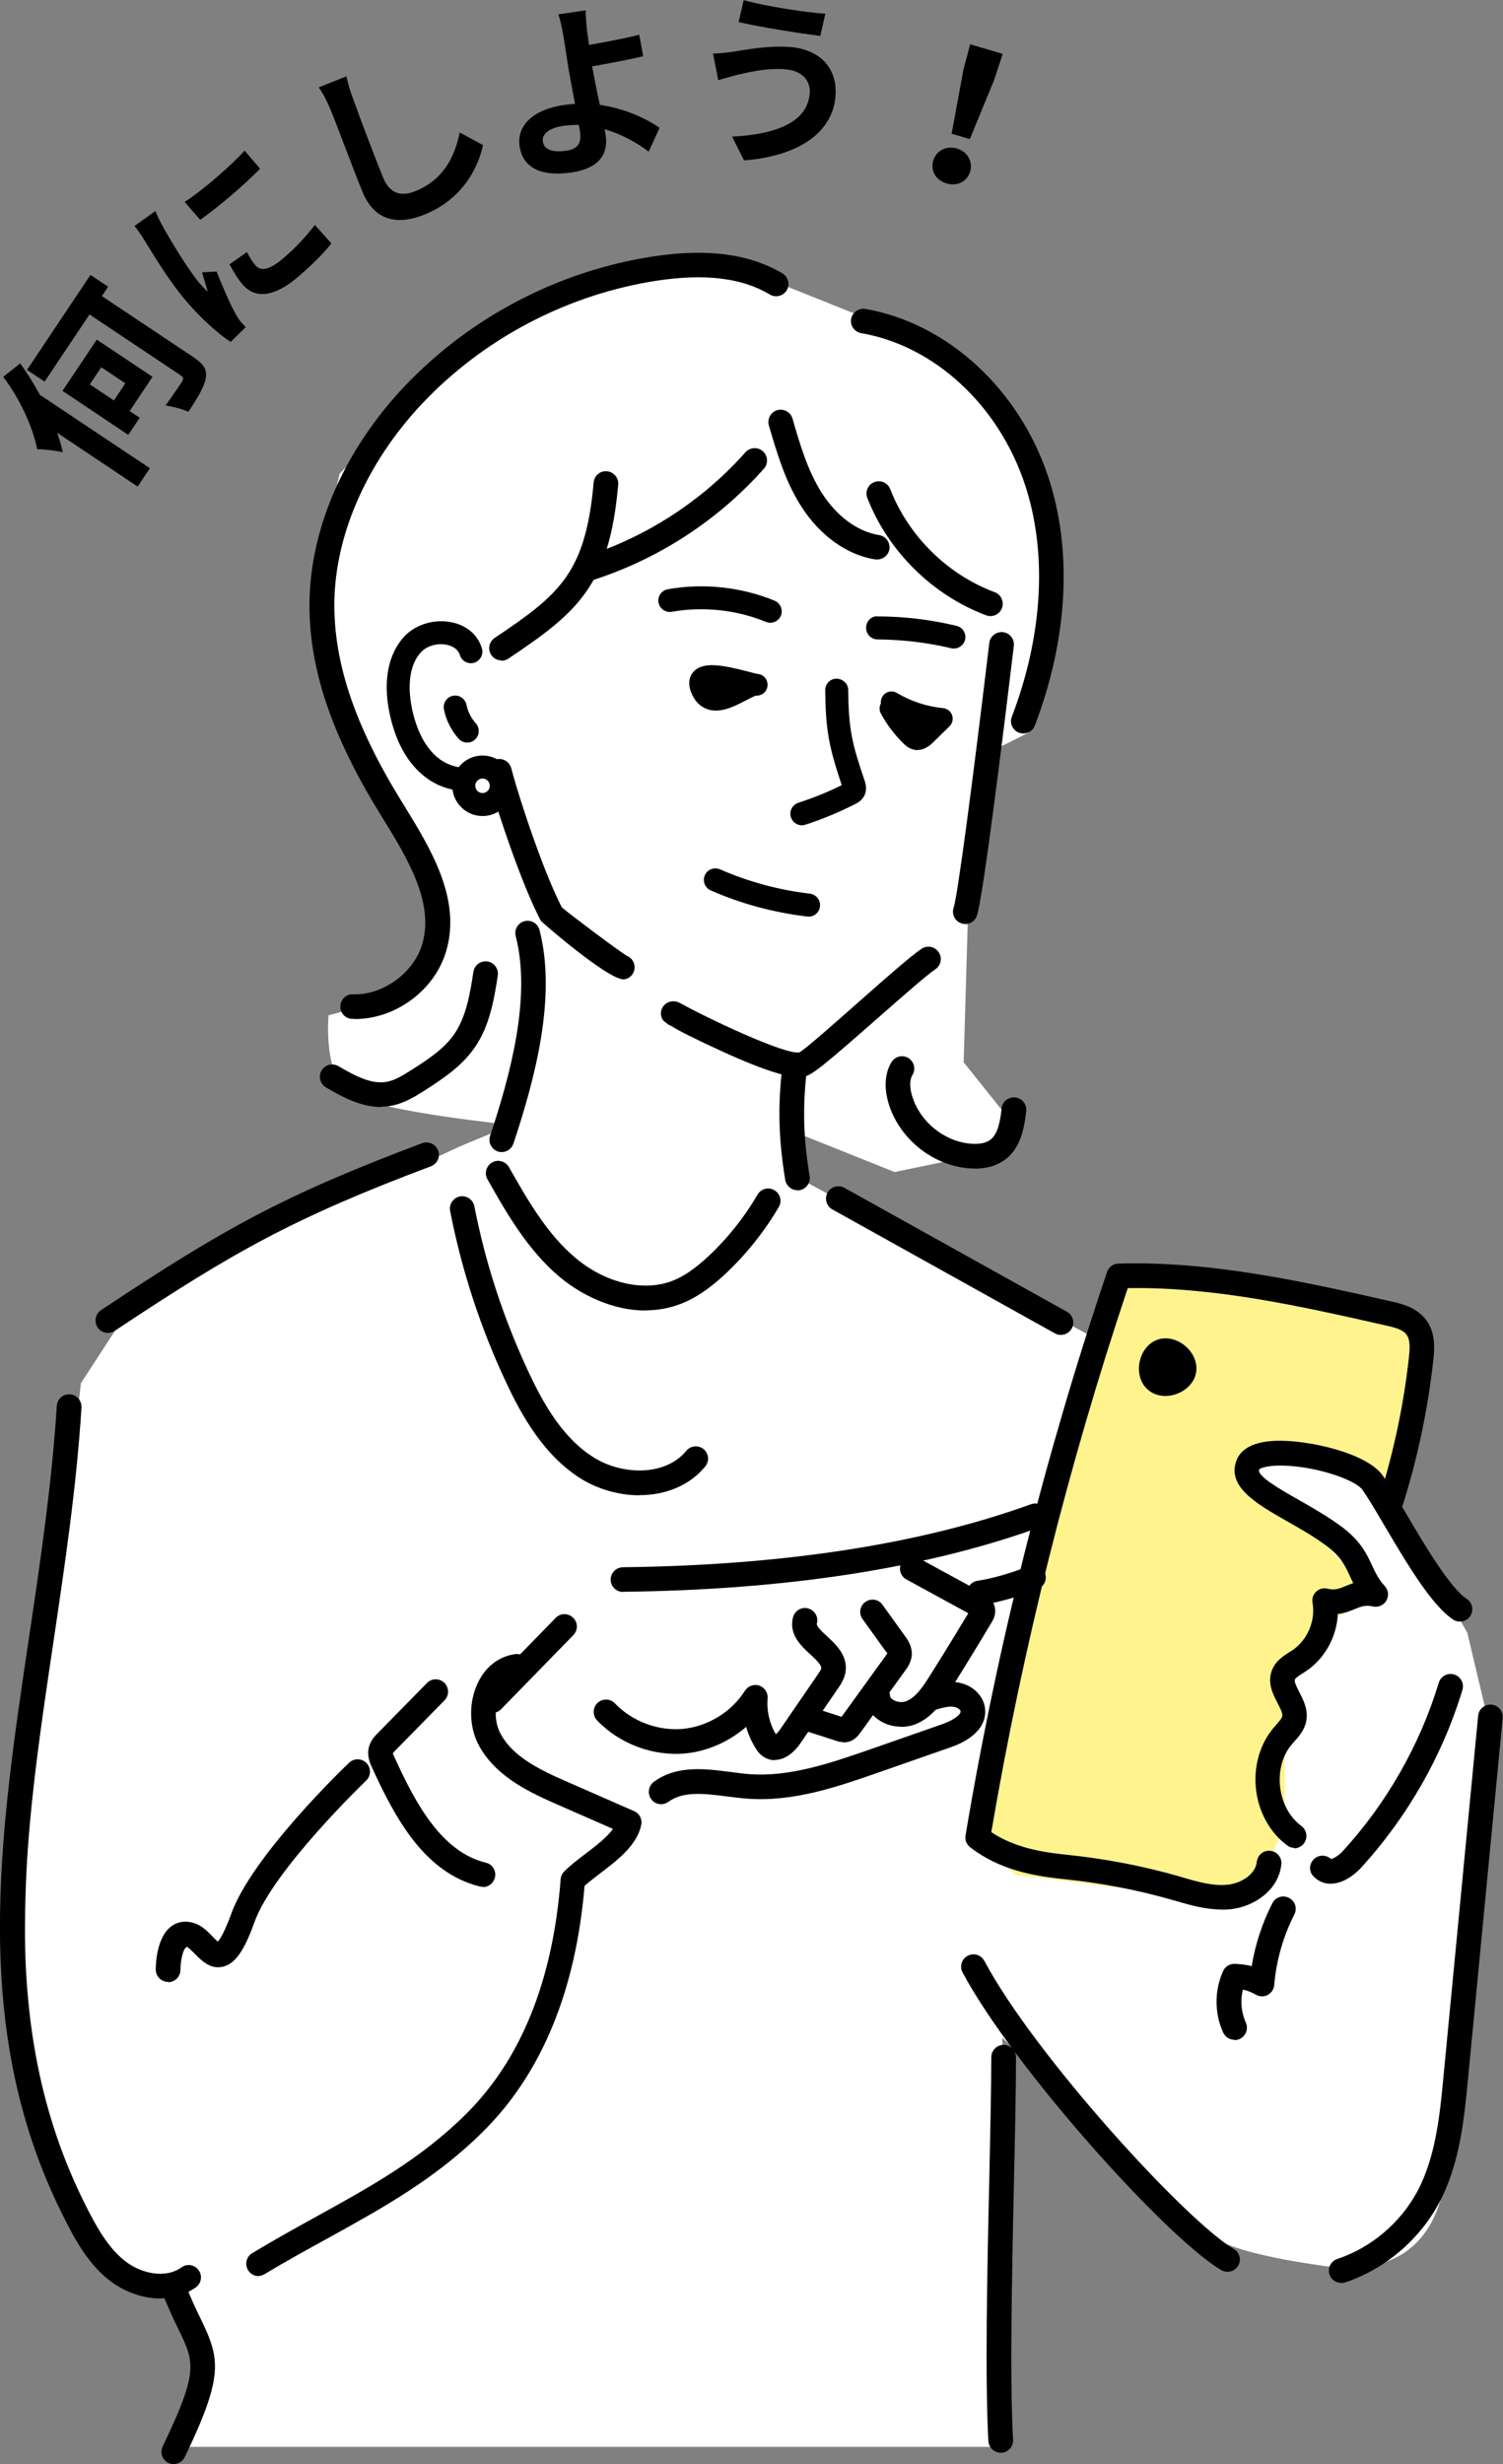 <?xml version="1.0" encoding="UTF-8"?><svg id="b" xmlns="http://www.w3.org/2000/svg" width="97.37" height="159.62" viewBox="0 0 97.37 159.62"><rect x="0" y="0" width="97.37" height="159.62" fill="#808080" stroke="none"/><g id="c"><g><path d="M21.97,30.72l8.65-8.93,12.55-4.46,6.14,.56,9.76,3.91,6.42,5.58s3.91,5.3,2.79,12.28c-1.12,6.97-1.67,7.81-1.67,7.81l-2.23,1.12-1.67,10.6-.28,9.62,2.79,3.49-.56,2.23-6.7,1.39-6.28-2.51-.14,2.79,20.64,11.16,13.95,5.02,3.91,4.46,5.02,8.93,1.39,5.86-2.79,28.46s.28,7.81-7.81,6.7c-8.09-1.12-7.81-2.51-7.81-2.51l-13.11-12.28,.56,26.5H11.65l1.12-5.58-1.12-4.74s-3.35,.56-4.46-1.67-4.74-3.91-5.3-12c-.56-8.09-.28-16.74,.84-24.27,1.12-7.53,2.51-20.64,2.51-20.64l3.63-5.58,20.92-9.76,3.35-1.39s-8.37-.84-10.32-1.95c-1.95-1.12-1.53-5.16-1.53-5.16,0,0,5.44-1.26,6.28-2.93s-.28-5.86-1.95-9.76c-1.67-3.91-7.25-7.25-3.63-22.32Z" fill="#fff"/><path d="M72.46,82.01l-8.93,36.83,2.23,2.6,14.88,1.86,2.6-4.84v-8.18l1.86-4.46,3.72-2.6-4.46-4.84-4.09-3.35s1.12-1.86,2.23-1.49c1.12,.37,7.81,2.98,7.81,2.98l1.49-6.7-.74-4.46-18.6-3.35Z" fill="#fff38e"/><path d="M62.53,59.85c-.08,0-.17-.01-.25-.04-.42-.14-.64-.59-.5-1.01,.24-.71,1.17-7.6,2.31-17.15,.05-.44,.46-.75,.89-.7,.44,.05,.75,.45,.7,.89-.58,4.85-1.98,16.26-2.39,17.47-.11,.33-.42,.55-.76,.55Z"/><path d="M51.72,69.76c-.68,0-1.96-.3-4.84-1.61-1.71-.78-2.88-1.36-3.48-1.74-.04-.01-.09-.03-.13-.05v-.02c-.19-.13-.31-.23-.35-.3-.17-.31-.13-.69,.12-.94,.24-.25,.63-.31,.95-.16,.03,.01,.05,.03,.08,.04,1.64,.92,6.79,3.37,7.72,3.19,.36-.19,2.5-2.08,4.07-3.47,1.63-1.44,3.17-2.79,3.84-3.24,.37-.25,.86-.15,1.11,.22,.25,.37,.15,.86-.22,1.11-.58,.39-2.15,1.78-3.67,3.11-3.49,3.07-4.29,3.72-4.79,3.83-.11,.02-.24,.04-.4,.04Z"/><path d="M32.51,74.63c-.08,0-.17-.01-.25-.04-.42-.14-.65-.59-.51-1.01,1.31-3.94,2.68-8.98,1.66-12.94-.11-.43,.15-.86,.57-.97,.43-.11,.86,.15,.97,.57,1.13,4.37-.31,9.69-1.69,13.84-.11,.33-.42,.55-.76,.55Z"/><path d="M51.66,77.1c-.38,0-.72-.28-.79-.67-.43-2.65-.49-4.76-.19-7.3,.05-.44,.46-.75,.89-.7,.44,.05,.75,.45,.7,.89-.28,2.38-.23,4.37,.18,6.86,.07,.44-.22,.85-.66,.92-.04,0-.09,.01-.13,.01Z"/><path d="M30.14,51.23c-.97,0-1.99-.36-2.8-1.07-1.03-.88-1.73-2.21-2.1-3.94-.44-2.1-.1-3.87,.97-5.01,.75-.79,2.01-1.15,3.14-.88,.94,.22,1.62,.83,1.87,1.67,.12,.39-.11,.81-.5,.93-.39,.12-.81-.11-.93-.5-.13-.43-.55-.59-.79-.65-.62-.15-1.32,.04-1.71,.45-.97,1.03-.79,2.75-.6,3.68,.3,1.4,.84,2.45,1.61,3.12,.85,.73,2.09,.92,2.89,.43,.35-.21,.81-.1,1.02,.25,.21,.35,.1,.81-.25,1.02-.55,.33-1.18,.5-1.83,.5Z"/><path d="M30.27,48.1c-.21,0-.41-.08-.56-.25-.48-.54-.81-1.2-.95-1.9-.08-.4,.18-.8,.58-.88,.4-.08,.79,.18,.88,.58,.09,.45,.3,.87,.61,1.21,.27,.31,.24,.78-.06,1.05-.14,.13-.32,.19-.49,.19Z"/><path d="M40.4,63.44c-1.05,0-5.34-3.74-5.36-3.79-1.17-2.19-2.81-7-3.47-9.48-.11-.43,.14-.86,.57-.98,.43-.11,.86,.14,.98,.57,.61,2.31,2.18,6.91,3.28,9.02,.6,.51,3.67,2.81,4.2,3.13,.24,.09,.42,.29,.49,.56,.1,.43-.16,.86-.59,.96-.02,0-.05,0-.08,0Z"/><path d="M52.38,59.37s-.06,0-.09,0c-2.16-.26-4.26-.82-6.24-1.69-.38-.16-.55-.6-.39-.98,.16-.38,.6-.55,.98-.39,1.85,.81,3.81,1.34,5.83,1.58,.41,.05,.7,.42,.65,.83-.04,.38-.37,.66-.74,.66Z"/><g><path d="M49.02,44.37c-.72-.1-2.91,2.07-3.6,.2-.58-1.56,2.89-.3,3.6-.2Z"/><path d="M46.38,46.03c-.21,0-.41-.03-.61-.11-.46-.18-.8-.55-1.01-1.11-.26-.69,0-1.11,.17-1.3,.63-.69,1.93-.42,3.56,0,.28,.07,.5,.14,.63,.15h0c.39,.05,.65,.41,.6,.79-.05,.37-.37,.63-.74,.61-.13,.03-.44,.2-.66,.31-.58,.3-1.26,.66-1.94,.66Zm2.54-.97h0Zm-2.76-.58c.03,.06,.07,.1,.12,.12,.1,.04,.27,.01,.46-.05-.22-.04-.42-.06-.58-.07Z"/></g><g><path d="M57.75,45.49c1,.59,2.13,.96,3.28,1.08l-1.02,1c-.18,.17-.39,.36-.64,.32-.15-.03-.27-.13-.38-.24-.52-.51-.97-1.11-1.32-1.75"/><path d="M59.44,48.59c-.06,0-.12,0-.18-.02-.38-.06-.63-.31-.75-.43-.57-.56-1.06-1.21-1.44-1.91-.12-.22-.11-.47,0-.67-.02-.14,.01-.29,.09-.43,.19-.33,.62-.44,.95-.24,.91,.54,1.94,.88,2.99,.98,.27,.03,.5,.21,.58,.46,.09,.25,.02,.54-.17,.72l-1.02,1c-.15,.15-.53,.53-1.06,.53Zm-.21-1.69c.07,.08,.15,.16,.23,.24,.02-.02,.04-.04,.06-.06l.07-.07c-.12-.03-.24-.07-.36-.1Z"/></g><path d="M51.95,53.46c-.31,0-.61-.2-.71-.52-.13-.39,.09-.81,.48-.94,.96-.31,1.9-.69,2.81-1.14-.83-2.5-1.04-3.53-1.07-6.15,0-.41,.32-.75,.74-.75,.4,.02,.75,.32,.75,.74,.03,2.55,.24,3.44,1.05,5.83,.07,.19,.22,.65-.05,1.09-.17,.27-.42,.4-.54,.46-1.04,.53-2.12,.98-3.23,1.34-.08,.02-.15,.04-.23,.04Zm2.66-2.36h0Z"/><path d="M49.89,40.34c-.09,0-.19-.02-.28-.06-1.9-.78-4.07-1.01-6.09-.65-.4,.07-.79-.2-.86-.6-.07-.4,.2-.79,.6-.86,2.3-.41,4.76-.15,6.92,.74,.38,.16,.56,.59,.41,.97-.12,.29-.4,.46-.69,.46Z"/><path d="M61.79,42.01c-.06,0-.11,0-.17-.02-1.56-.37-3.17-.56-4.77-.57-.41,0-.74-.34-.74-.75,0-.41,.33-.79,.75-.74,1.72,0,3.44,.21,5.11,.61,.4,.1,.65,.5,.55,.9-.08,.34-.39,.57-.72,.57Z"/><path d="M32.49,42.78c-.26,0-.51-.12-.66-.35-.25-.37-.15-.86,.22-1.11,4.17-2.8,5.89-4.17,6.41-10.07,.04-.44,.42-.77,.87-.72,.44,.04,.76,.43,.72,.87-.58,6.61-2.72,8.31-7.11,11.26-.14,.09-.29,.14-.44,.14Z"/><path d="M38.12,37.62c-.34,0-.65-.22-.76-.56-.13-.42,.1-.87,.52-1,4.01-1.28,7.62-3.62,10.41-6.76,.29-.33,.8-.36,1.13-.07,.33,.29,.36,.8,.07,1.13-2.99,3.36-6.84,5.86-11.12,7.23-.08,.03-.16,.04-.24,.04Z"/><path d="M56.83,36.24s-.08,0-.12,0c-1.85-.29-3.6-1.55-4.81-3.45-1.04-1.63-1.57-3.46-2.09-5.23-.12-.42,.12-.87,.54-.99,.42-.12,.87,.12,.99,.54,.48,1.66,.98,3.38,1.9,4.82,.97,1.52,2.32,2.51,3.71,2.73,.44,.07,.73,.48,.67,.91-.06,.39-.4,.67-.79,.67Z"/><path d="M6.99,86.34c-.26,0-.51-.12-.67-.36-.24-.37-.14-.86,.22-1.11,7.91-5.26,11.82-7.44,20.81-10.82,.41-.15,.87,.05,1.03,.47s-.05,.87-.47,1.03c-8.84,3.33-12.69,5.48-20.48,10.66-.14,.09-.29,.13-.44,.13Z"/><path d="M63.45,103.99c-.38,0-.72-.28-.79-.67-.07-.44,.22-.85,.66-.92,1.06-.17,2.21-.5,3.33-.96,.41-.17,.87,.03,1.04,.44,.17,.41-.03,.87-.44,1.04-1.23,.5-2.49,.86-3.67,1.05-.04,0-.09,.01-.13,.01Z"/><path d="M40.36,103.12c-.44,0-.79-.35-.8-.79,0-.44,.35-.8,.79-.81,10.38-.12,19.28-1.49,26.44-4.08,.42-.15,.87,.06,1.02,.48,.15,.41-.06,.87-.48,1.02-7.33,2.65-16.4,4.05-26.96,4.17h0Z"/><path d="M58.38,111.85c-.5,0-1-.14-1.41-.41-.55-.36-.88-.91-.91-1.52-.02-.44,.32-.81,.76-.84,.43-.02,.81,.32,.84,.76,0,.1,.07,.18,.19,.26,.24,.16,.6,.2,.85,.1,.61-.24,1.07-.9,1.52-1.62,.88-1.39,1.72-2.77,2.51-4.08l-4.01-2.19c-.39-.21-.53-.7-.32-1.08,.21-.39,.7-.53,1.08-.32l4.18,2.28c.19,.11,.7,.38,.8,.98,.07,.44-.13,.77-.23,.94-.83,1.39-1.72,2.85-2.65,4.33-.46,.72-1.14,1.81-2.3,2.26-.28,.11-.58,.16-.88,.16Zm4.6-7.2h0Z"/><path d="M54.66,112.85c-.24,0-.44-.06-.56-.11l-2.11-.68c-.42-.14-.65-.59-.51-1,.14-.42,.58-.65,1-.51l2.04,.66,2.81-3.89c.04-.05,.14-.2,.16-.25-.01,.02-.1-.11-.15-.16l-1.46-2.03c-.26-.36-.18-.86,.18-1.11,.36-.26,.86-.18,1.11,.18l1.46,2.03c.16,.22,.42,.59,.44,1.08,.02,.55-.28,.96-.46,1.2l-2.86,3.96c-.12,.16-.33,.46-.72,.59-.14,.04-.27,.06-.39,.06Z"/><path d="M50.2,114.02c-.23,0-.46-.06-.68-.19-.3-.17-.47-.42-.6-.64-.25-.41-.45-.86-.58-1.33-1.1,.95-2.49,1.58-3.93,1.72-2.09,.2-4.28-.62-5.73-2.14-.3-.32-.29-.83,.03-1.13,.32-.3,.82-.29,1.13,.03,1.11,1.17,2.81,1.8,4.41,1.65,1.61-.16,3.15-1.1,4.01-2.47,.2-.31,.58-.45,.93-.33,.35,.12,.57,.46,.54,.83-.07,.8,.12,1.62,.53,2.32,.08-.07,.18-.17,.29-.33l2.42-3.53c.09-.13,.22-.31,.23-.42,.03-.21-.37-.59-.7-.89-.6-.55-1.42-1.31-1.12-2.42,.12-.43,.56-.68,.98-.56,.43,.12,.68,.56,.56,.98-.05,.17,.36,.55,.66,.82,.57,.53,1.35,1.25,1.2,2.3-.07,.46-.31,.82-.49,1.08l-2.42,3.53c-.49,.72-1.09,1.1-1.67,1.1Z"/><path d="M16.75,147.44c-.27,0-.53-.14-.68-.39-.23-.38-.11-.87,.27-1.1,1.41-.85,2.8-1.62,4.14-2.36,3.48-1.92,6.77-3.73,9.71-6.65,3.57-3.54,5.63-8.66,6.13-15.2,.01-.19,.09-.36,.22-.5,.39-.4,.88-.77,1.39-1.16,.66-.5,1.39-1.06,1.78-1.61l-3.49-1.53c-1.69-.74-4.01-1.75-5.16-3.81-.69-1.23-.72-2.87-.08-4.17,.51-1.03,1.36-1.67,2.39-1.81,.44-.06,.84,.24,.9,.68,.06,.44-.24,.84-.68,.9-.63,.09-.99,.56-1.18,.94-.41,.82-.39,1.92,.04,2.68,.82,1.47,2.48,2.28,4.41,3.12l4.22,1.85c.35,.15,.54,.52,.46,.89-.27,1.32-1.53,2.28-2.65,3.13-.37,.29-.73,.56-1.02,.82-.57,6.79-2.78,12.15-6.57,15.91-3.1,3.08-6.49,4.94-10.07,6.92-1.33,.73-2.71,1.49-4.09,2.32-.13,.08-.27,.12-.41,.12Z"/><path d="M31.89,110.96c-.2,0-.4-.08-.56-.23-.32-.31-.32-.81-.01-1.13l4.68-4.8c.31-.32,.81-.32,1.13-.01,.32,.31,.32,.81,.01,1.13l-4.68,4.8c-.16,.16-.36,.24-.57,.24Z"/><path d="M31.28,122.22c-.06,0-.13,0-.19-.02-3.59-.88-5.48-4.42-6.97-7.66-.14-.3-.37-.8-.22-1.37,.11-.44,.4-.73,.59-.92l3.17-3.23c.31-.32,.81-.32,1.13-.01,.31,.31,.32,.81,.01,1.13l-3.17,3.23c-.05,.05-.16,.16-.18,.21,0,.03,.1,.23,.13,.3,1.33,2.91,3,6.07,5.9,6.78,.43,.1,.69,.54,.58,.97-.09,.36-.42,.61-.77,.61Z"/><path d="M10.39,148.89c-1.21,0-2.41-.49-3.27-1.15-1.41-1.09-2.26-2.65-3.07-4.28C-1.91,131.51-.07,119.15,1.88,106.07c.73-4.89,1.48-9.96,1.8-15,.03-.44,.39-.78,.85-.75,.44,.03,.77,.41,.75,.85-.32,5.11-1.08,10.2-1.81,15.13-1.91,12.82-3.72,24.94,2.02,36.44,.73,1.46,1.48,2.84,2.62,3.73,1,.78,2.58,1.17,3.65,.4,.36-.26,.86-.17,1.11,.19,.26,.36,.17,.86-.19,1.11-.71,.5-1.5,.71-2.29,.71Z"/><path d="M79.13,123.69c-1.04,0-2.02-.28-2.97-.56l-.29-.08c-2.24-.64-4.56-1.08-6.88-1.32-2.07-.21-4.25-.61-6.14-2.07-.23-.18-.35-.47-.3-.76,2.07-12.35,5.16-24.64,9.17-36.51,.11-.32,.4-.53,.73-.54,6.01-.17,11.92,1.15,17.63,2.44,.67,.15,1.69,.38,2.31,1.21,.66,.88,.53,2.03,.46,2.65-.35,3.15-1.01,6.28-1.96,9.3-.13,.42-.58,.66-1,.52-.42-.13-.65-.58-.52-1,.92-2.92,1.56-5.95,1.9-9,.06-.55,.11-1.17-.15-1.52-.24-.33-.79-.47-1.38-.6-5.44-1.23-11.05-2.5-16.68-2.41-3.84,11.47-6.81,23.32-8.84,35.24,1.5,1,3.25,1.3,4.94,1.47,2.41,.25,4.82,.71,7.15,1.37l.3,.09c1.03,.3,2.01,.58,2.96,.47,.85-.1,1.77-.67,1.85-1.48,.05-.44,.44-.76,.88-.71,.44,.05,.76,.44,.71,.88-.18,1.68-1.77,2.73-3.26,2.9-.2,.02-.41,.03-.61,.03Z"/><path d="M83.86,119.7c-.16,0-.33-.05-.47-.16-1.11-.82-1.85-2.14-2.02-3.63-.17-1.49,.25-2.94,1.14-3.99l.17-.2c.18-.2,.36-.4,.39-.55,.04-.2-.14-.53-.31-.86-.29-.56-.69-1.33-.34-2.16,.24-.58,.73-.88,1.11-1.13l.19-.12c.98-.65,1.52-1.92,1.31-3.08-.05-.27,.04-.54,.24-.72,.2-.19,.47-.26,.74-.19,.47,.12,.74,0,1.16-.17,.15-.06,.32-.13,.5-.19-.08-.16-.16-.32-.23-.48-.31-.67-.57-1.24-1.51-1.94-.81-.6-1.7-1.11-2.57-1.6-2-1.14-4.07-2.32-3.16-4.14,.4-.68,1.22-1.01,2.45-1.06,2.08-.07,5.89,.78,6.92,2.24,.4,.56,.9,1.41,1.48,2.4,1.21,2.06,2.87,4.87,3.97,5.6,.37,.24,.47,.74,.23,1.11-.24,.37-.74,.47-1.11,.23-1.41-.93-3.03-3.69-4.47-6.12-.56-.96-1.05-1.78-1.41-2.29-.42-.59-2.66-1.42-4.81-1.55-1.28-.08-1.79,.15-1.87,.23-.2,.41,1.33,1.28,2.56,1.98,.86,.49,1.84,1.05,2.73,1.7,1.27,.94,1.67,1.79,2.02,2.55,.22,.47,.41,.88,.82,1.33,.24,.26,.28,.64,.1,.95-.18,.3-.53,.45-.88,.37-.47-.11-.74,0-1.16,.17-.31,.13-.66,.27-1.1,.32-.07,1.46-.84,2.89-2.06,3.7l-.23,.15c-.21,.13-.44,.28-.49,.39-.06,.15,.12,.5,.28,.81,.27,.52,.6,1.16,.45,1.91-.12,.58-.48,.98-.77,1.3l-.15,.17c-.61,.71-.89,1.72-.77,2.77,.12,1.05,.62,1.97,1.38,2.53,.35,.26,.43,.76,.17,1.12-.16,.21-.4,.33-.64,.33Z"/><path d="M86.2,122.02c-.44,0-.82-.17-1.12-.49-.3-.32-.27-.81,.05-1.11,.31-.29,.79-.28,1.1,0,.13-.02,.47-.19,.76-.51,2.84-3.1,5-6.88,6.22-10.91,.13-.42,.57-.66,1-.53,.42,.13,.66,.57,.53,1-1.29,4.26-3.57,8.24-6.57,11.52-.22,.24-1.02,1.03-1.97,1.03h0Z"/><path d="M68.73,86.47c-.13,0-.27-.03-.39-.1l-14.42-8.03c-.38-.21-.52-.7-.31-1.09,.22-.38,.7-.52,1.09-.31l14.42,8.03c.39,.21,.52,.7,.31,1.09-.15,.26-.42,.41-.7,.41Z"/><path d="M42.83,116.87c-.25,0-.49-.11-.64-.33-.26-.35-.19-.85,.17-1.12,1.48-1.09,3.32-.85,4.95-.64,.41,.05,.82,.11,1.22,.14,2.65,.21,5.37-.75,7.78-1.58l4.75-1.66c.77-.27,1.2-.64,1.17-.83-.02-.11-.22-.26-.46-.29-.37-.05-.8,.09-1.22,.21s-.87-.11-1-.53,.11-.87,.53-1c.53-.16,1.19-.36,1.89-.27,.94,.12,1.69,.78,1.83,1.6,.19,1.1-.62,2.06-2.21,2.61l-4.75,1.66c-2.55,.89-5.45,1.9-8.43,1.67-.42-.03-.86-.09-1.3-.14-1.46-.19-2.84-.36-3.8,.34-.14,.1-.31,.16-.47,.16Z"/><path d="M86.89,147.88c-.33,0-.65-.21-.76-.54-.14-.42,.09-.87,.5-1.01,2.19-.73,4.07-2.32,5.17-4.34,1.21-2.24,1.48-5,1.71-7.44l2.25-23.41c.04-.44,.43-.76,.87-.72,.44,.04,.76,.43,.72,.87l-2.25,23.41c-.25,2.59-.53,5.52-1.9,8.05-1.29,2.38-3.5,4.24-6.06,5.1-.08,.03-.17,.04-.25,.04Z"/><path d="M79.52,147.16c-.14,0-.28-.04-.4-.11-3.59-2.11-13.53-13.22-16.76-19.28-.21-.39-.06-.87,.33-1.08,.39-.21,.87-.06,1.08,.33,3.27,6.14,13.09,16.86,16.16,18.66,.38,.22,.51,.71,.28,1.09-.15,.25-.42,.39-.69,.39Z"/><path d="M64.83,158.88c-.42,0-.77-.33-.8-.75-.22-4.03-.08-10.91,.06-16.97,.06-3.02,.13-5.86,.13-7.9,0-.44,.36-.8,.8-.8h0c.44,0,.8,.36,.8,.8,0,2.06-.06,4.91-.13,7.93-.13,6.04-.28,12.88-.06,16.85,.02,.44-.31,.82-.75,.84-.02,0-.03,0-.04,0Z"/><path d="M79.97,132.13c-.3,0-.59-.17-.73-.47-.57-1.25-.57-2.73,0-3.98,.13-.29,.41-.47,.73-.47,.39,.02,.76,.05,1.12,.15,.23-1.42,.69-2.81,1.34-4.08,.2-.39,.68-.55,1.08-.34,.39,.2,.55,.68,.34,1.08-.72,1.41-1.17,2.98-1.3,4.56-.02,.28-.19,.52-.43,.65-.25,.13-.54,.11-.78-.03-.25-.15-.53-.26-.82-.32-.18,.71-.11,1.47,.19,2.14,.18,.4,0,.87-.4,1.06-.11,.05-.22,.07-.33,.07Z"/><path d="M11.26,159.62c-.12,0-.23-.03-.35-.08-.4-.19-.56-.67-.37-1.07,2.34-4.87,2.06-5.45,1.02-7.59-.3-.62-.67-1.38-1.05-2.38-.16-.41,.05-.87,.46-1.03,.41-.15,.87,.05,1.03,.46,.35,.93,.69,1.63,.99,2.25,1.26,2.6,1.54,3.67-1.02,8.98-.14,.29-.42,.45-.72,.45Z"/><path d="M74.44,90.08c1.04,.81,2.84,.11,3.05-1.19s-1.26-2.54-2.5-2.11c-1.24,.43-1.63,2.32-.66,3.21"/><path d="M10.89,128.38h0c-.44,0-.8-.36-.8-.8,0-.35,.05-2.14,1.05-2.83,.43-.3,.97-.35,1.52-.15,.46,.17,.81,.53,1.11,.84,.1,.1,.24,.25,.34,.33,.14-.15,.43-.59,.87-1.8,1.34-3.75,7.38-9.55,7.64-9.79,.32-.3,.82-.29,1.13,.03,.3,.32,.29,.82-.03,1.13-.06,.06-6.03,5.79-7.24,9.18-.67,1.88-1.27,2.71-2.06,2.88-.8,.18-1.37-.41-1.79-.83-.17-.17-.4-.41-.53-.46-.23,.09-.41,.86-.41,1.49,0,.44-.36,.8-.8,.8Z"/><path d="M41.81,84.89c-2.13,0-4.16-1.01-5.55-2.17-2.08-1.75-3.47-4.18-4.68-6.33-.22-.38-.08-.87,.3-1.09,.38-.22,.87-.08,1.09,.3,1.21,2.13,2.46,4.33,4.32,5.89,1.94,1.63,4.41,2.21,6.29,1.47,.74-.29,1.46-.79,2.34-1.61,1.24-1.16,2.3-2.5,3.16-3.97,.22-.38,.71-.51,1.09-.28,.38,.22,.51,.71,.28,1.09-.94,1.6-2.1,3.05-3.45,4.32-.64,.6-1.63,1.45-2.85,1.93-.78,.31-1.57,.44-2.34,.44Z"/><g><circle cx="31.26" cy="50.9" r="1.21" fill="#fff"/><path d="M31.26,52.86c-1.08,0-1.96-.88-1.96-1.96s.88-1.96,1.96-1.96,1.96,.88,1.96,1.96-.88,1.96-1.96,1.96Zm0-2.43c-.26,0-.47,.21-.47,.47s.21,.47,.47,.47,.47-.21,.47-.47-.21-.47-.47-.47Z"/></g><path d="M22.98,66c-.05,0-.1,0-.16,0-.44-.01-.79-.38-.77-.82,.01-.44,.38-.8,.82-.77,1.93,.06,3.92-1.37,4.48-3.24,.81-2.71-.99-5.63-2.58-8.21l-.19-.31c-3.12-5.07-4.56-9.38-4.53-13.55,.03-5.04,2.43-10.33,6.58-14.51,4.21-4.25,9.78-7.08,15.69-7.98,3.49-.53,6.23-.17,8.37,1.1,.38,.23,.5,.72,.28,1.09-.23,.38-.72,.5-1.09,.28-1.81-1.08-4.2-1.37-7.31-.9-5.57,.85-10.83,3.52-14.8,7.53-3.85,3.89-6.08,8.78-6.11,13.4-.02,3.86,1.34,7.9,4.3,12.71l.19,.31c1.76,2.86,3.76,6.11,2.75,9.5-.75,2.52-3.27,4.38-5.9,4.38Z"/><path d="M24.69,71.71c-1.39,0-2.68-.75-3.57-1.27-.38-.22-.51-.71-.29-1.09,.22-.38,.71-.51,1.09-.29,1.1,.64,2.17,1.21,3.16,1.01,.54-.1,1.08-.45,1.56-.75,1.15-.73,2.16-1.41,2.8-2.35,.78-1.14,1.02-2.67,1.23-4.02,.07-.44,.47-.73,.91-.67,.44,.07,.73,.48,.67,.91-.24,1.52-.51,3.24-1.5,4.67-.82,1.18-1.96,1.96-3.26,2.79-.57,.36-1.28,.81-2.11,.97-.24,.05-.47,.07-.7,.07Z"/><path d="M63.15,75.69c-.15,0-.31,0-.48-.02-2.33-.23-4.42-1.95-5.1-4.18-.31-1.03-.25-1.96,.18-2.68,.23-.38,.71-.5,1.09-.28,.38,.23,.5,.72,.28,1.09-.26,.43-.13,1.06-.02,1.4,.5,1.63,2.03,2.89,3.73,3.06,.41,.04,.97,.03,1.34-.26,.49-.38,.63-1.21,.72-2.03,.05-.44,.44-.75,.89-.7,.44,.05,.75,.45,.7,.89-.1,.86-.27,2.29-1.33,3.11-.52,.4-1.2,.61-2,.61Z"/><path d="M64.17,39.91c-.09,0-.19-.02-.28-.05-3.47-1.3-6.35-4.14-7.7-7.6-.16-.41,.04-.87,.45-1.03,.41-.16,.87,.04,1.03,.45,1.18,3.04,3.71,5.54,6.77,6.68,.41,.15,.62,.61,.47,1.03-.12,.32-.42,.52-.75,.52Z"/><path d="M66.3,47.51c-.1,0-.19-.02-.29-.05-.41-.16-.62-.62-.46-1.03,2.02-5.29,2.32-10.65,.83-15.1-1.71-5.11-5.87-8.94-10.59-9.75-.43-.08-.73-.49-.65-.92,.08-.43,.49-.72,.92-.65,5.29,.92,9.93,5.16,11.83,10.82,1.61,4.8,1.3,10.54-.85,16.17-.12,.32-.42,.51-.75,.51Z"/><path d="M41.43,96.86c-1.31,0-2.64-.38-3.72-1.03-2.44-1.49-3.91-4.12-4.91-6.26-1.67-3.54-2.89-7.29-3.64-11.13-.08-.43,.2-.85,.63-.94,.43-.08,.85,.2,.94,.63,.72,3.71,1.91,7.33,3.52,10.76,.96,2.05,2.23,4.32,4.3,5.57,1.77,1.07,4.53,1.19,5.91-.48,.28-.34,.78-.39,1.12-.11,.34,.28,.39,.78,.11,1.12-1.07,1.3-2.66,1.86-4.26,1.86Z"/></g><g><path d="M1.31,23.54c.46,.64,.88,1.31,1.28,2.04l7.12,4.75-.79,1.19-5.22-3.49c.16,.44,.28,.86,.37,1.26-.36-.08-1.23-.2-1.66-.19-.29-1.46-1.12-3.26-2.2-4.69l1.11-.88Zm5.69-4.96l-.4,.6,5.92,3.95c.69,.46,.91,.82,.81,1.38-.1,.54-.51,1.24-1.13,2.17-.38-.19-1.02-.35-1.48-.41,.46-.63,.93-1.33,1.06-1.53,.13-.2,.11-.3-.08-.43l-5.9-3.94-2.91,4.35-1.14-.76,4.11-6.15,1.14,.76Zm1.4,8.05l.65,.43-.74,1.11-4.26-2.85,2.22-3.32,3.61,2.41-1.48,2.22Zm-2.58-1.73l1.56,1.04,.74-1.11-1.56-1.04-.74,1.11Z"/><path d="M10.07,13.67c.08,.24,.36,.79,.47,.99,.39,.71,1.62,2.78,2.39,3.69,.15,.17,.34,.38,.54,.55-.15-.43-.26-.85-.38-1.26l.94-.05c.39,.98,.92,2.21,1.25,2.77,.08,.15,.23,.38,.3,.47,.09,.09,.22,.24,.34,.36l-.98,.96c-.72-.47-1.84-1.43-2.88-2.65-1.16-1.36-2.19-3.12-2.68-3.9-.18-.29-.42-.68-.67-.96l1.36-.97Zm5.78-3.91l1,1.17c-1.03,1.05-2.66,2.45-3.88,3.31l-1.01-1.16c1.25-.8,3.01-2.37,3.89-3.32Zm.15,6.57c.18,.35,.33,.6,.54,.85,.34,.4,.89,.34,1.8-.44,.81-.69,1.42-1.34,2.06-2.17l1.07,1.2c-.49,.61-1.16,1.31-2.18,2.18-1.56,1.33-2.78,1.4-3.57,.48-.32-.37-.58-.81-.85-1.31l1.13-.79Z"/><path d="M22.44,4.95c.11,.5,.29,1.08,.46,1.52,.43,1.2,1.37,3.69,1.93,5.06,.46,1.11,1.27,1.19,2.11,.84,1.82-.75,2.54-2.27,2.84-3.79l1.51,.82c-.28,1.34-1.23,3.44-3.74,4.48-1.8,.74-3.29,.43-4.06-1.44-.61-1.48-1.69-4.41-2.08-5.35-.22-.52-.48-1.04-.76-1.43l1.78-.71Z"/><path d="M42.04,9.83c-.76-.57-1.76-1.14-2.87-1.46,.03,.15,.05,.28,.07,.4,.15,1.03-.24,2.11-2.21,2.4-1.67,.25-3.13-.1-3.37-1.7-.18-1.22,.72-2.35,2.88-2.67,.24-.03,.48-.06,.71-.07-.17-.91-.36-1.91-.46-2.53-.1-.71-.22-1.41-.3-1.91-.1-.58-.21-1.07-.32-1.36l1.77-.26c0,.35,.05,.93,.1,1.39,.04,.26,.08,.56,.12,.85,.92-.16,2.29-.41,3.25-.66l.26,1.39c-.97,.24-2.37,.49-3.31,.66,.13,.71,.31,1.63,.5,2.49,1.56,.23,2.95,.85,3.87,1.49l-.7,1.53Zm-4.54-1.74c-.32,0-.65,.01-.99,.06-.91,.13-1.42,.52-1.34,1.02,.09,.58,.71,.71,1.53,.59,.76-.11,.98-.5,.87-1.27-.02-.11-.04-.25-.07-.4Z"/><path d="M50.84,4.48c-1.31-.08-2.5,.24-3.13,.38-.35,.09-.82,.24-1.18,.33l-.34-1.72c.4-.01,.92-.06,1.31-.12,.89-.14,2.24-.4,3.62-.31,1.88,.12,3.13,1.27,3.01,3.13-.16,2.54-2.61,3.97-5.93,4.22l-.77-1.54c2.97-.15,4.91-.99,5.03-2.84,.05-.78-.51-1.46-1.62-1.52Zm2.63-3.6l-.33,1.45c-1.38-.18-3.94-.58-5.29-.9l.33-1.42c1.36,.39,4.04,.8,5.3,.88Z"/><path d="M60.46,10.41c.19-.66,.85-.99,1.53-.79,.68,.2,1.05,.84,.86,1.49-.2,.67-.85,.97-1.53,.77-.68-.2-1.06-.81-.86-1.48Zm1.93-5.81l.46-1.73,2.11,.62-.56,1.7-1.57,3.82-1.18-.35,.75-4.06Z"/></g></g></svg>